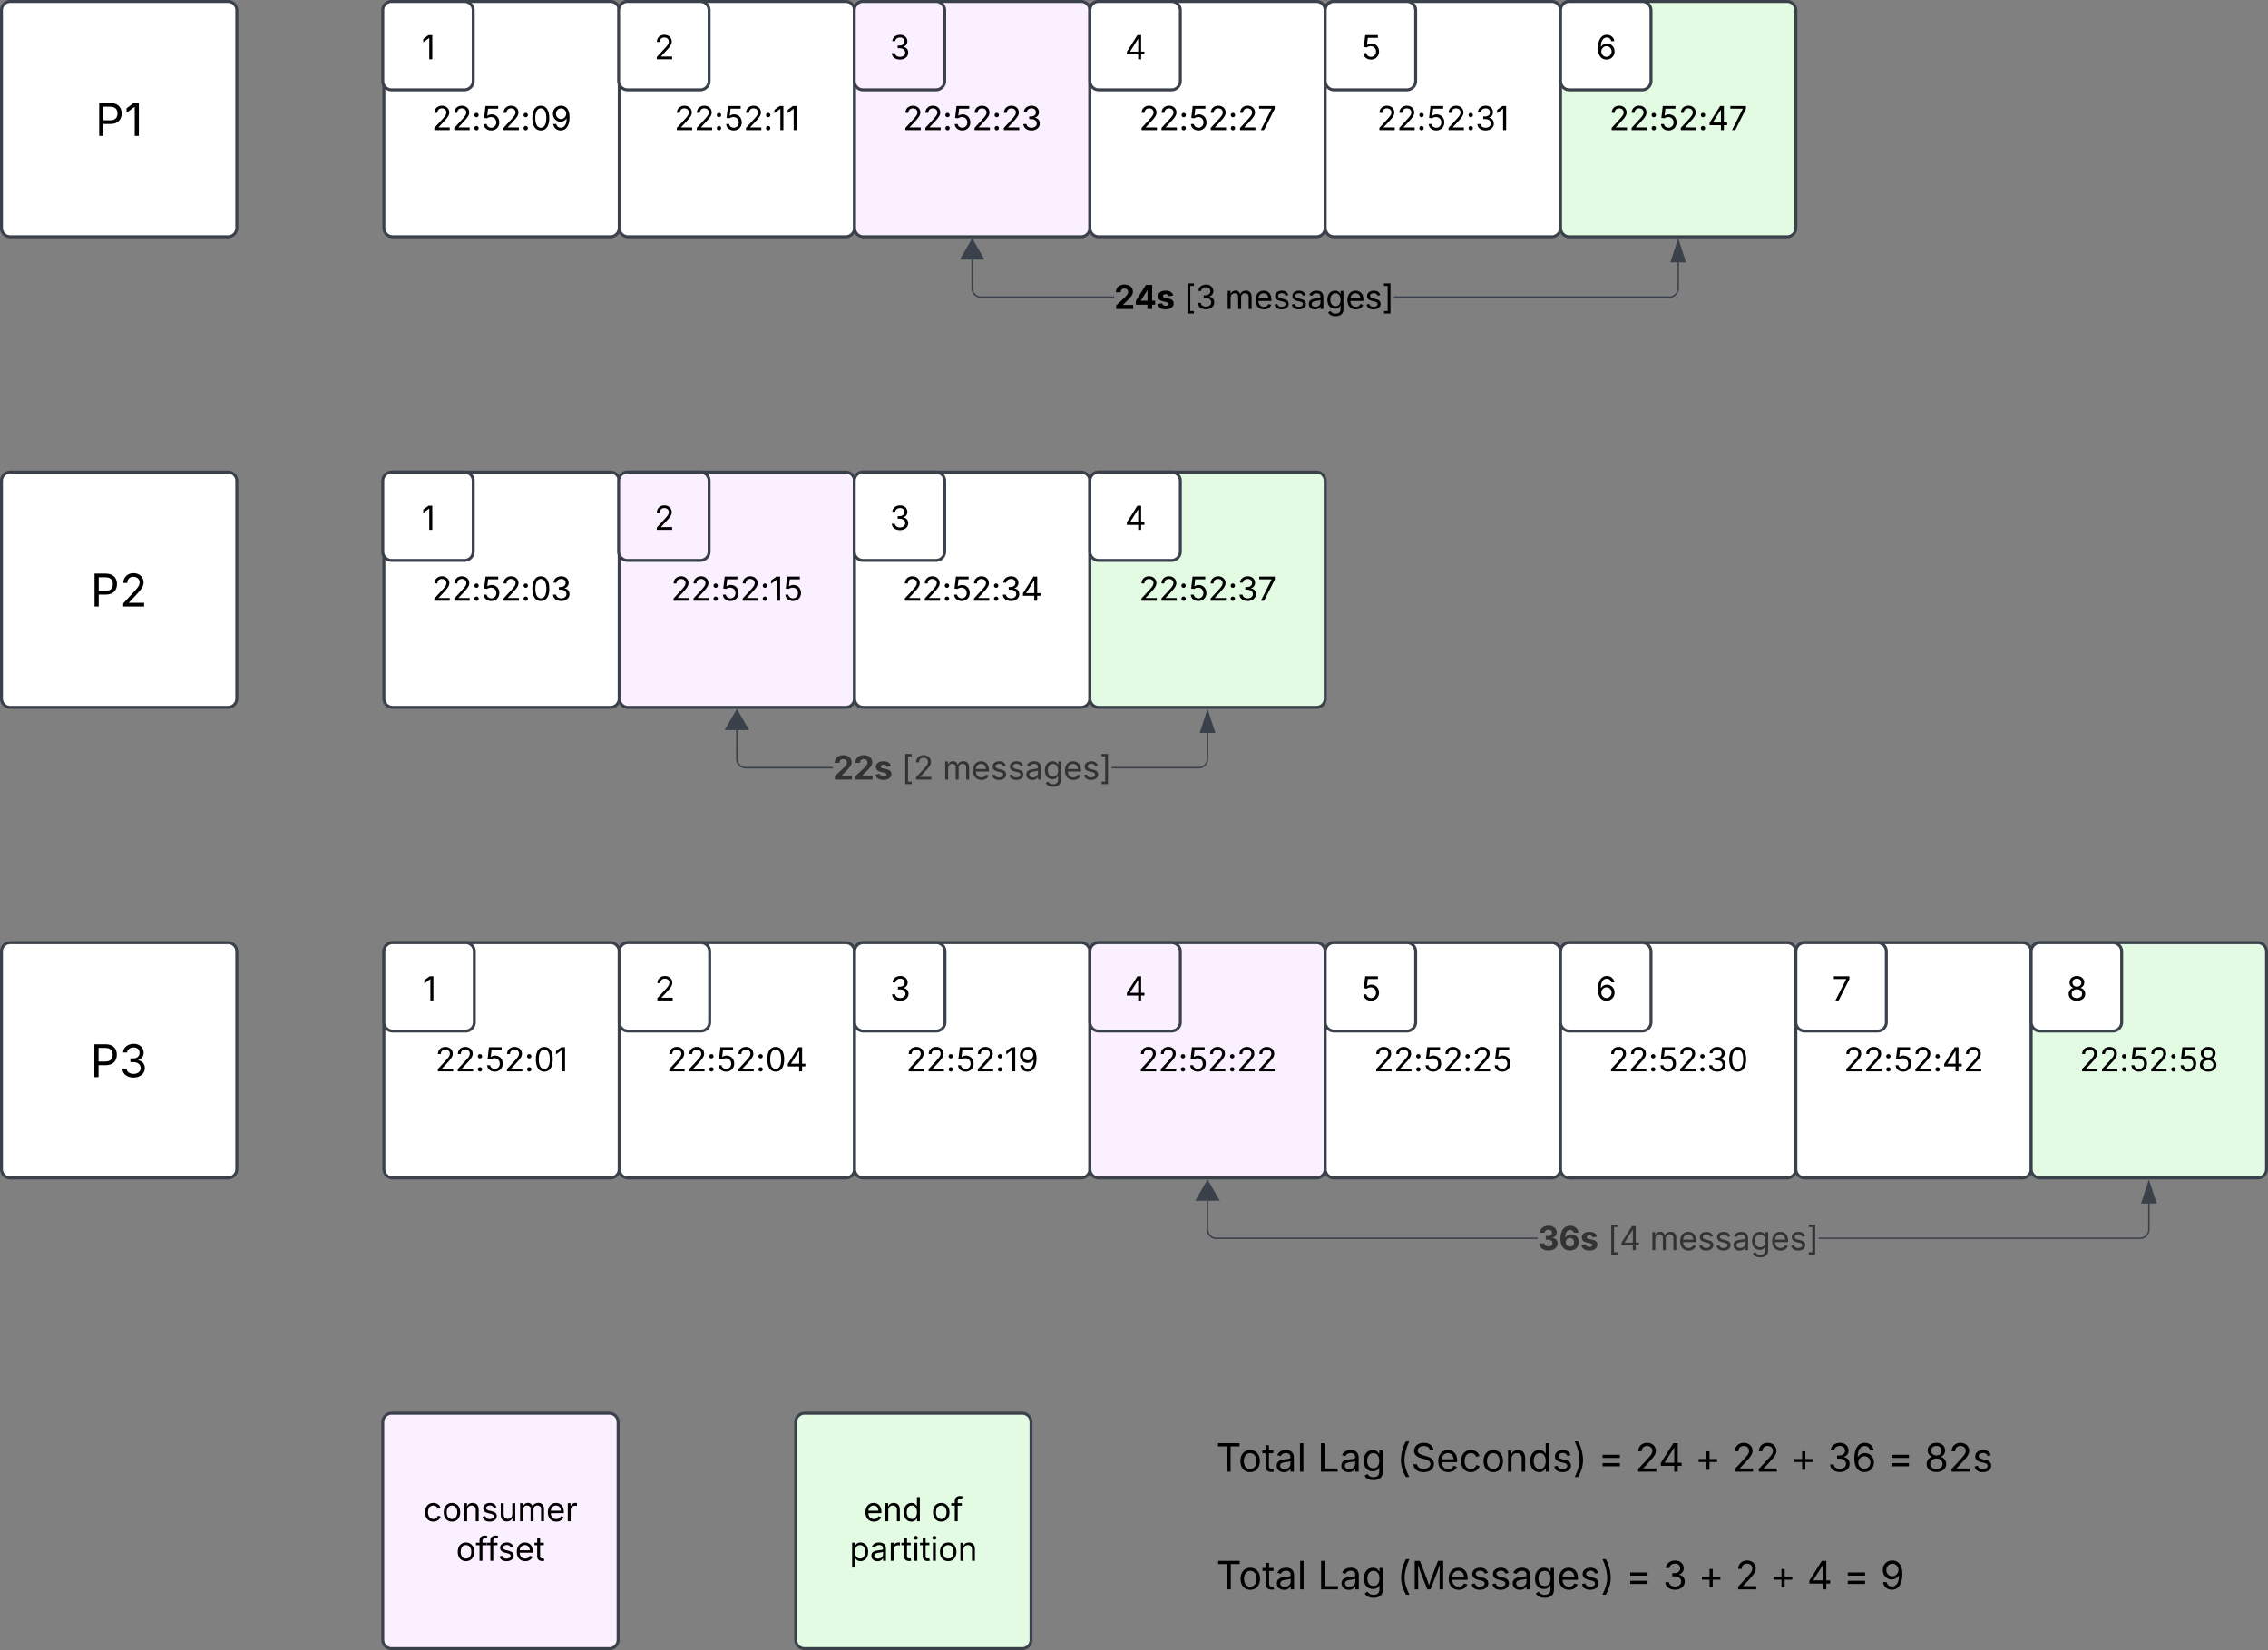 <svg xmlns="http://www.w3.org/2000/svg" xmlns:xlink="http://www.w3.org/1999/xlink" xmlns:lucid="lucid" width="1542" height="1122"><rect width="100%" height="100%" fill="#808080" stroke="none"/><g transform="translate(1541 961)" lucid:page-tab-id="0_0"><path d="M-1540-954a6 6 0 0 1 6-6h148a6 6 0 0 1 6 6v148a6 6 0 0 1-6 6h-148a6 6 0 0 1-6-6z" stroke="#3a414a" stroke-width="2" fill="#fff"/><use xlink:href="#a" transform="matrix(1,0,0,1,-1535,-955) translate(58.738 86.389)"/><path d="M-1540-634a6 6 0 0 1 6-6h148a6 6 0 0 1 6 6v148a6 6 0 0 1-6 6h-148a6 6 0 0 1-6-6z" stroke="#3a414a" stroke-width="2" fill="#fff"/><use xlink:href="#b" transform="matrix(1,0,0,1,-1535,-635) translate(55.578 86.389)"/><path d="M-1540-314a6 6 0 0 1 6-6h148a6 6 0 0 1 6 6v148a6 6 0 0 1-6 6h-148a6 6 0 0 1-6-6z" stroke="#3a414a" stroke-width="2" fill="#fff"/><use xlink:href="#c" transform="matrix(1,0,0,1,-1535,-315) translate(55.457 86.389)"/><path d="M-1280-634a6 6 0 0 1 6-6h148a6 6 0 0 1 6 6v148a6 6 0 0 1-6 6h-148a6 6 0 0 1-6-6z" stroke="#3a414a" stroke-width="2" fill="#fff"/><use xlink:href="#d" transform="matrix(1,0,0,1,-1275,-635) translate(27.642 82.465)"/><path d="M-1280-314a6 6 0 0 1 6-6h148a6 6 0 0 1 6 6v148a6 6 0 0 1-6 6h-148a6 6 0 0 1-6-6z" stroke="#3a414a" stroke-width="2" fill="#fff"/><use xlink:href="#e" transform="matrix(1,0,0,1,-1275,-315) translate(29.986 82.465)"/><path d="M-1120-954a6 6 0 0 1 6-6h148a6 6 0 0 1 6 6v148a6 6 0 0 1-6 6h-148a6 6 0 0 1-6-6z" stroke="#3a414a" stroke-width="2" fill="#fff"/><use xlink:href="#f" transform="matrix(1,0,0,1,-1115,-955) translate(32.476 82.465)"/><path d="M-1120-634a6 6 0 0 1 6-6h148a6 6 0 0 1 6 6v148a6 6 0 0 1-6 6h-148a6 6 0 0 1-6-6z" stroke="#3a414a" stroke-width="2" fill="#fbf0ff"/><use xlink:href="#g" transform="matrix(1,0,0,1,-1115,-635) translate(30.241 82.465)"/><path d="M-1120-314a6 6 0 0 1 6-6h148a6 6 0 0 1 6 6v148a6 6 0 0 1-6 6h-148a6 6 0 0 1-6-6z" stroke="#3a414a" stroke-width="2" fill="#fff"/><use xlink:href="#h" transform="matrix(1,0,0,1,-1115,-315) translate(27.327 82.465)"/><path d="M-960-954a6 6 0 0 1 6-6h148a6 6 0 0 1 6 6v148a6 6 0 0 1-6 6h-148a6 6 0 0 1-6-6z" stroke="#3a414a" stroke-width="2" fill="#fbf0ff"/><use xlink:href="#i" transform="matrix(1,0,0,1,-955,-955) translate(27.875 82.465)"/><path d="M-800-954a6 6 0 0 1 6-6h148a6 6 0 0 1 6 6v148a6 6 0 0 1-6 6h-148a6 6 0 0 1-6-6z" stroke="#3a414a" stroke-width="2" fill="#fff"/><use xlink:href="#j" transform="matrix(1,0,0,1,-795,-955) translate(28.451 82.465)"/><path d="M-640-954a6 6 0 0 1 6-6h148a6 6 0 0 1 6 6v148a6 6 0 0 1-6 6h-148a6 6 0 0 1-6-6z" stroke="#3a414a" stroke-width="2" fill="#fff"/><use xlink:href="#k" transform="matrix(1,0,0,1,-635,-955) translate(30.132 82.465)"/><path d="M-480-954a6 6 0 0 1 6-6h148a6 6 0 0 1 6 6v148a6 6 0 0 1-6 6h-148a6 6 0 0 1-6-6z" stroke="#3a414a" stroke-width="2" fill="#e3fae3"/><use xlink:href="#l" transform="matrix(1,0,0,1,-475,-955) translate(28.049 82.465)"/><path d="M-960-634a6 6 0 0 1 6-6h148a6 6 0 0 1 6 6v148a6 6 0 0 1-6 6h-148a6 6 0 0 1-6-6z" stroke="#3a414a" stroke-width="2" fill="#fff"/><use xlink:href="#m" transform="matrix(1,0,0,1,-955,-635) translate(27.474 82.465)"/><path d="M-960-314a6 6 0 0 1 6-6h148a6 6 0 0 1 6 6v148a6 6 0 0 1-6 6h-148a6 6 0 0 1-6-6z" stroke="#3a414a" stroke-width="2" fill="#fff"/><use xlink:href="#n" transform="matrix(1,0,0,1,-955,-315) translate(30.105 82.465)"/><path d="M-800-314a6 6 0 0 1 6-6h148a6 6 0 0 1 6 6v148a6 6 0 0 1-6 6h-148a6 6 0 0 1-6-6z" stroke="#3a414a" stroke-width="2" fill="#fbf0ff"/><use xlink:href="#o" transform="matrix(1,0,0,1,-795,-315) translate(27.962 82.465)"/><path d="M-640-314a6 6 0 0 1 6-6h148a6 6 0 0 1 6 6v148a6 6 0 0 1-6 6h-148a6 6 0 0 1-6-6z" stroke="#3a414a" stroke-width="2" fill="#fff"/><use xlink:href="#p" transform="matrix(1,0,0,1,-635,-315) translate(27.984 82.465)"/><path d="M-480-314a6 6 0 0 1 6-6h148a6 6 0 0 1 6 6v148a6 6 0 0 1-6 6h-148a6 6 0 0 1-6-6z" stroke="#3a414a" stroke-width="2" fill="#fff"/><use xlink:href="#q" transform="matrix(1,0,0,1,-475,-315) translate(27.642 82.465)"/><path d="M-320-314a6 6 0 0 1 6-6h148a6 6 0 0 1 6 6v148a6 6 0 0 1-6 6h-148a6 6 0 0 1-6-6z" stroke="#3a414a" stroke-width="2" fill="#fff"/><use xlink:href="#r" transform="matrix(1,0,0,1,-315,-315) translate(27.561 82.465)"/><path d="M-160-314a6 6 0 0 1 6-6H-6a6 6 0 0 1 6 6v148a6 6 0 0 1-6 6h-148a6 6 0 0 1-6-6z" stroke="#3a414a" stroke-width="2" fill="#e3fae3"/><use xlink:href="#s" transform="matrix(1,0,0,1,-155,-315) translate(27.886 82.465)"/><path d="M-1280-954a6 6 0 0 1 6-6h148a6 6 0 0 1 6 6v148a6 6 0 0 1-6 6h-148a6 6 0 0 1-6-6z" stroke="#3a414a" stroke-width="2" fill="#fff"/><use xlink:href="#t" transform="matrix(1,0,0,1,-1275,-955) translate(27.615 82.465)"/><path d="M-1280.75-954a6 6 0 0 1 6-6h49.5a6 6 0 0 1 6 6v48.08a6 6 0 0 1-6 6h-49.5a6 6 0 0 1-6-6z" stroke="#3a414a" stroke-width="2" fill="#fff"/><use xlink:href="#u" transform="matrix(1,0,0,1,-1275.75,-955) translate(21.481 34.278)"/><path d="M-1280.75-634a6 6 0 0 1 6-6h49.5a6 6 0 0 1 6 6v48.08a6 6 0 0 1-6 6h-49.5a6 6 0 0 1-6-6z" stroke="#3a414a" stroke-width="2" fill="#fff"/><use xlink:href="#u" transform="matrix(1,0,0,1,-1275.75,-635) translate(21.481 34.278)"/><path d="M-1280-314a6 6 0 0 1 6-6h49.5a6 6 0 0 1 6 6v48.08a6 6 0 0 1-6 6h-49.5a6 6 0 0 1-6-6z" stroke="#3a414a" stroke-width="2" fill="#fff"/><use xlink:href="#u" transform="matrix(1,0,0,1,-1275,-315) translate(21.481 34.278)"/><path d="M-1120.38-954a6 6 0 0 1 6-6h49.5a6 6 0 0 1 6 6v48.08a6 6 0 0 1-6 6h-49.5a6 6 0 0 1-6-6z" stroke="#3a414a" stroke-width="2" fill="#fff"/><use xlink:href="#v" transform="matrix(1,0,0,1,-1115.375,-955) translate(19.224 34.278)"/><path d="M-1120.38-634a6 6 0 0 1 6-6h49.5a6 6 0 0 1 6 6v48.08a6 6 0 0 1-6 6h-49.5a6 6 0 0 1-6-6z" stroke="#3a414a" stroke-width="2" fill="#fbf0ff"/><use xlink:href="#w" transform="matrix(1,0,0,1,-1115.375,-635) translate(19.224 34.278)"/><path d="M-1120-314a6 6 0 0 1 6-6h49.5a6 6 0 0 1 6 6v48.08a6 6 0 0 1-6 6h-49.5a6 6 0 0 1-6-6z" stroke="#3a414a" stroke-width="2" fill="#fff"/><use xlink:href="#v" transform="matrix(1,0,0,1,-1115,-315) translate(19.224 34.278)"/><path d="M-960.2-954a6 6 0 0 1 6-6h49.5a6 6 0 0 1 6 6v48.08a6 6 0 0 1-6 6h-49.5a6 6 0 0 1-6-6z" stroke="#3a414a" stroke-width="2" fill="#fbf0ff"/><use xlink:href="#x" transform="matrix(1,0,0,1,-955.187,-955) translate(19.137 34.278)"/><path d="M-960.2-634a6 6 0 0 1 6-6h49.5a6 6 0 0 1 6 6v48.08a6 6 0 0 1-6 6h-49.5a6 6 0 0 1-6-6z" stroke="#3a414a" stroke-width="2" fill="#fff"/><use xlink:href="#x" transform="matrix(1,0,0,1,-955.187,-635) translate(19.137 34.278)"/><path d="M-960-314a6 6 0 0 1 6-6h49.5a6 6 0 0 1 6 6v48.08a6 6 0 0 1-6 6H-954a6 6 0 0 1-6-6z" stroke="#3a414a" stroke-width="2" fill="#fff"/><use xlink:href="#x" transform="matrix(1,0,0,1,-955,-315) translate(19.137 34.278)"/><path d="M-800-954a6 6 0 0 1 6-6h49.5a6 6 0 0 1 6 6v48.08a6 6 0 0 1-6 6H-794a6 6 0 0 1-6-6z" stroke="#3a414a" stroke-width="2" fill="#fff"/><use xlink:href="#y" transform="matrix(1,0,0,1,-795,-955) translate(18.822 34.278)"/><path d="M-800-314a6 6 0 0 1 6-6h49.5a6 6 0 0 1 6 6v48.08a6 6 0 0 1-6 6H-794a6 6 0 0 1-6-6z" stroke="#3a414a" stroke-width="2" fill="#fbf0ff"/><use xlink:href="#z" transform="matrix(1,0,0,1,-795,-315) translate(18.822 34.278)"/><path d="M-640-954a6 6 0 0 1 6-6h49.5a6 6 0 0 1 6 6v48.08a6 6 0 0 1-6 6H-634a6 6 0 0 1-6-6z" stroke="#3a414a" stroke-width="2" fill="#fff"/><use xlink:href="#A" transform="matrix(1,0,0,1,-635,-955) translate(19.245 34.278)"/><path d="M-640-314a6 6 0 0 1 6-6h49.5a6 6 0 0 1 6 6v48.08a6 6 0 0 1-6 6H-634a6 6 0 0 1-6-6z" stroke="#3a414a" stroke-width="2" fill="#fff"/><use xlink:href="#A" transform="matrix(1,0,0,1,-635,-315) translate(19.245 34.278)"/><path d="M-480-954a6 6 0 0 1 6-6h49.5a6 6 0 0 1 6 6v48.08a6 6 0 0 1-6 6H-474a6 6 0 0 1-6-6z" stroke="#3a414a" stroke-width="2" fill="#fff"/><use xlink:href="#B" transform="matrix(1,0,0,1,-475,-955) translate(19.11 34.278)"/><path d="M-480-314a6 6 0 0 1 6-6h49.5a6 6 0 0 1 6 6v48.08a6 6 0 0 1-6 6H-474a6 6 0 0 1-6-6z" stroke="#3a414a" stroke-width="2" fill="#fff"/><use xlink:href="#B" transform="matrix(1,0,0,1,-475,-315) translate(19.11 34.278)"/><path d="M-320-314a6 6 0 0 1 6-6h49.5a6 6 0 0 1 6 6v48.08a6 6 0 0 1-6 6H-314a6 6 0 0 1-6-6z" stroke="#3a414a" stroke-width="2" fill="#fff"/><use xlink:href="#C" transform="matrix(1,0,0,1,-315,-315) translate(19.712 34.278)"/><path d="M-160-314a6 6 0 0 1 6-6h49.5a6 6 0 0 1 6 6v48.08a6 6 0 0 1-6 6H-154a6 6 0 0 1-6-6z" stroke="#3a414a" stroke-width="2" fill="#fff"/><use xlink:href="#D" transform="matrix(1,0,0,1,-155,-315) translate(19.126 34.278)"/><path d="M-1280.75 6a6 6 0 0 1 6-6h148a6 6 0 0 1 6 6v148a6 6 0 0 1-6 6h-148a6 6 0 0 1-6-6z" stroke="#3a414a" stroke-width="2" fill="#fbf0ff"/><use xlink:href="#E" transform="matrix(1,0,0,1,-1275.75,5) translate(22.597 68.403)"/><use xlink:href="#F" transform="matrix(1,0,0,1,-1275.75,5) translate(44.819 95.291)"/><path d="M-879.52-765.02l.06.88.2.85.34.8.45.75.56.66.65.57.74.45.8.33.84.2.88.07h90.5v.96h-90.54l-1-.08-.98-.24-.94-.4-.87-.52-.78-.66-.66-.77-.53-.86-.4-.94-.23-1-.08-.98v-19.53h.96zm480 .04l-.08 1-.24.98-.4.94-.52.87-.66.78-.77.66-.86.53-.94.4-1 .23-.98.08h-187.28v-.96h187.24l.88-.06.85-.2.8-.34.75-.45.66-.56.57-.65.45-.74.33-.8.2-.84.07-.88v-17.6h.96z" stroke="#3a414a" stroke-width=".05" fill="#3a414a"/><path d="M-872.5-785h-15l7.5-13z" fill="#3a414a"/><path d="M-871.68-784.53h-16.64l8.32-14.42zm-15-.96h13.36l-6.68-11.55z" stroke="#3a414a" stroke-width=".05" fill="#3a414a"/><path d="M-395.37-783.12h-9.26l4.63-14.26z" fill="#3a414a"/><path d="M-394.7-782.64h-10.6l5.3-16.28zm-9.28-.95h7.96l-3.98-12.25z" stroke="#3a414a" stroke-width=".05" fill="#3a414a"/><use xlink:href="#G" transform="matrix(1,0,0,1,-783.494,-772.444) translate(0 21.528)"/><use xlink:href="#H" transform="matrix(1,0,0,1,-783.494,-772.444) translate(47.374 21.528)"/><use xlink:href="#I" transform="matrix(1,0,0,1,-783.494,-772.444) translate(75.456 21.528)"/><path d="M-1039.53-445.02l.07.88.2.85.34.8.45.75.56.66.65.57.74.45.8.33.84.2.88.07h59.3v.96h-59.34l-1-.08-.98-.24-.94-.4-.87-.52-.78-.66-.66-.77-.53-.86-.4-.94-.23-1-.07-.98v-19.53h.94zm320 .04l-.07 1-.24.98-.4.94-.52.87-.66.78-.77.66-.86.53-.94.4-1 .23-.98.08h-59.33v-.96h59.28l.88-.06.85-.2.8-.34.75-.45.66-.56.57-.65.45-.74.33-.8.2-.84.07-.88v-17.6h.96z" stroke="#3a414a" stroke-width=".05" fill="#3a414a"/><path d="M-1032.5-465h-15l7.5-13z" fill="#3a414a"/><path d="M-1031.68-464.54h-16.64l8.32-14.4zm-15-.94h13.36l-6.68-11.57z" stroke="#3a414a" stroke-width=".05" fill="#3a414a"/><path d="M-715.37-463.12h-9.26l4.63-14.26z" fill="#3a414a"/><path d="M-714.7-462.64h-10.6l5.3-16.28zm-9.28-.95h7.96l-3.98-12.25z" stroke="#3a414a" stroke-width=".05" fill="#3a414a"/><use xlink:href="#J" transform="matrix(1,0,0,1,-974.689,-452.444) translate(0 21.528)"/><use xlink:href="#K" transform="matrix(1,0,0,1,-974.689,-452.444) translate(46.691 21.528)"/><use xlink:href="#L" transform="matrix(1,0,0,1,-974.689,-452.444) translate(74.599 21.528)"/><path d="M-800-634a6 6 0 0 1 6-6h148a6 6 0 0 1 6 6v148a6 6 0 0 1-6 6h-148a6 6 0 0 1-6-6z" stroke="#3a414a" stroke-width="2" fill="#e3fae3"/><use xlink:href="#M" transform="matrix(1,0,0,1,-795,-635) translate(28.364 82.465)"/><path d="M-800-634a6 6 0 0 1 6-6h49.5a6 6 0 0 1 6 6v48.08a6 6 0 0 1-6 6H-794a6 6 0 0 1-6-6z" stroke="#3a414a" stroke-width="2" fill="#fff"/><use xlink:href="#N" transform="matrix(1,0,0,1,-795,-635) translate(18.822 34.278)"/><path d="M-719.52-125.02l.06.88.2.85.34.8.45.75.56.66.65.57.74.45.8.33.84.2.88.08h218.5v.94h-218.54l-1-.07-.98-.24-.94-.4-.87-.52-.78-.66-.66-.77-.53-.86-.4-.94-.23-1-.08-.98v-19.53h.96zm640 .04l-.08 1-.24.98-.4.94-.52.87-.66.78-.77.66-.86.53-.94.4-1 .23-.98.07h-218.54v-.94h218.5l.88-.08.85-.2.8-.33.75-.45.66-.56.57-.65.45-.74.33-.8.2-.84.08-.88v-17.6h.94z" stroke="#3a414a" stroke-width=".05" fill="#3a414a"/><path d="M-712.5-145h-15l7.5-13z" fill="#3a414a"/><path d="M-711.68-144.53h-16.64l8.32-14.42zm-15-.96h13.36l-6.68-11.55z" stroke="#3a414a" stroke-width=".05" fill="#3a414a"/><path d="M-75.36-143.12h-9.28l4.64-14.26z" fill="#3a414a"/><path d="M-74.7-142.64h-10.6l5.3-16.28zm-9.28-.95h7.96L-80-155.84z" stroke="#3a414a" stroke-width=".05" fill="#3a414a"/><use xlink:href="#O" transform="matrix(1,0,0,1,-495.481,-132.444) translate(0 21.528)"/><use xlink:href="#P" transform="matrix(1,0,0,1,-495.481,-132.444) translate(47.472 21.528)"/><use xlink:href="#L" transform="matrix(1,0,0,1,-495.481,-132.444) translate(76.183 21.528)"/><path d="M-1000 6a6 6 0 0 1 6-6h148a6 6 0 0 1 6 6v148a6 6 0 0 1-6 6h-148a6 6 0 0 1-6-6z" stroke="#3a414a" stroke-width="2" fill="#e3fae3"/><g><use xlink:href="#Q" transform="matrix(1,0,0,1,-995,5) translate(41.254 68.403)"/><use xlink:href="#R" transform="matrix(1,0,0,1,-995,5) translate(87.196 68.403)"/><use xlink:href="#S" transform="matrix(1,0,0,1,-995,5) translate(31.613 95.291)"/></g><path d="M-720 6a6 6 0 0 1 6-6h528a6 6 0 0 1 6 6v48a6 6 0 0 1-6 6h-528a6 6 0 0 1-6-6z" fill="none"/><g><use xlink:href="#T" transform="matrix(1,0,0,1,-720,0) translate(5.84 39.701)"/><use xlink:href="#U" transform="matrix(1,0,0,1,-720,0) translate(74.746 39.701)"/><use xlink:href="#V" transform="matrix(1,0,0,1,-720,0) translate(128.652 39.701)"/><use xlink:href="#W" transform="matrix(1,0,0,1,-720,0) translate(265.645 39.701)"/><use xlink:href="#X" transform="matrix(1,0,0,1,-720,0) translate(290.788 39.701)"/><use xlink:href="#Y" transform="matrix(1,0,0,1,-720,0) translate(331.361 39.701)"/><use xlink:href="#Z" transform="matrix(1,0,0,1,-720,0) translate(356.504 39.701)"/><use xlink:href="#Y" transform="matrix(1,0,0,1,-720,0) translate(396.53 39.701)"/><use xlink:href="#aa" transform="matrix(1,0,0,1,-720,0) translate(421.673 39.701)"/><use xlink:href="#W" transform="matrix(1,0,0,1,-720,0) translate(462.181 39.701)"/><use xlink:href="#ab" transform="matrix(1,0,0,1,-720,0) translate(487.324 39.701)"/></g><path d="M-720 86a6 6 0 0 1 6-6h468a6 6 0 0 1 6 6v48a6 6 0 0 1-6 6h-468a6 6 0 0 1-6-6z" fill="none"/><g><use xlink:href="#T" transform="matrix(1,0,0,1,-720,80) translate(5.964 39.701)"/><use xlink:href="#U" transform="matrix(1,0,0,1,-720,80) translate(74.87 39.701)"/><use xlink:href="#ac" transform="matrix(1,0,0,1,-720,80) translate(128.776 39.701)"/><use xlink:href="#W" transform="matrix(1,0,0,1,-720,80) translate(284.466 39.701)"/><use xlink:href="#ad" transform="matrix(1,0,0,1,-720,80) translate(309.609 39.701)"/><use xlink:href="#Y" transform="matrix(1,0,0,1,-720,80) translate(333.581 39.701)"/><use xlink:href="#ae" transform="matrix(1,0,0,1,-720,80) translate(358.724 39.701)"/><use xlink:href="#Y" transform="matrix(1,0,0,1,-720,80) translate(382.487 39.701)"/><use xlink:href="#af" transform="matrix(1,0,0,1,-720,80) translate(407.63 39.701)"/><use xlink:href="#W" transform="matrix(1,0,0,1,-720,80) translate(432.357 39.701)"/><use xlink:href="#ag" transform="matrix(1,0,0,1,-720,80) translate(457.5 39.701)"/></g><defs><path d="M180 0v-1490h510c348 0 508 209 508 474 0 266-160 477-507 477H370V0H180zm190-706h312c236 0 327-133 327-310 0-176-91-307-329-307H370v617" id="ah"/><path d="M653-1490V0H466v-1314h-10L96-1047v-204l324-239h233" id="ai"/><g id="a"><use transform="matrix(0.015,0,0,0.015,0,0)" xlink:href="#ah"/><use transform="matrix(0.015,0,0,0.015,19.87,0)" xlink:href="#ai"/></g><path d="M154 0v-137l495-537c165-179 249-281 249-418 0-156-121-253-280-253-170 0-278 110-278 278H158c0-264 200-443 465-443 266 0 455 183 455 416 0 161-73 288-336 568L416-179v12h687V0H154" id="aj"/><g id="b"><use transform="matrix(0.015,0,0,0.015,0,0)" xlink:href="#ah"/><use transform="matrix(0.015,0,0,0.015,19.87,0)" xlink:href="#aj"/></g><path d="M635 20c-292 0-500-160-510-396h192c11 142 145 229 315 229 187 0 323-105 323-260 0-161-125-274-346-274H488v-165h121c174 0 294-100 294-254 0-148-104-245-266-245-152 0-291 85-297 230H157c8-234 222-395 484-395 278 0 448 188 448 400 0 168-95 291-247 336v12c190 31 301 169 301 357 0 244-216 425-508 425" id="ak"/><g id="c"><use transform="matrix(0.015,0,0,0.015,0,0)" xlink:href="#ah"/><use transform="matrix(0.015,0,0,0.015,19.87,0)" xlink:href="#ak"/></g><path d="M295 13c-75 0-135-60-135-135s60-135 135-135 135 60 135 135S370 13 295 13zm0-809c-75 0-135-60-135-135s60-135 135-135 135 60 135 135-60 135-135 135" id="al"/><path d="M626 20c-262 0-458-168-468-396h184c12 133 134 229 284 229 180 0 311-137 311-326 0-192-136-335-323-335-92 0-196 33-255 78l-178-22 88-738h784v167H429l-51 435h8c61-51 160-87 263-87 273 0 474 211 474 499 0 286-210 496-497 496" id="am"/><path d="M646 20c-332 0-524-278-524-764 0-483 194-766 524-766s524 283 524 766c0 485-191 764-524 764zm0-166c218 0 341-220 341-598 0-380-123-601-341-601s-341 222-341 601c0 378 123 598 341 598" id="an"/><g id="d"><use transform="matrix(0.011,0,0,0.011,0,0)" xlink:href="#aj"/><use transform="matrix(0.011,0,0,0.011,13.553,0)" xlink:href="#aj"/><use transform="matrix(0.011,0,0,0.011,27.105,0)" xlink:href="#al"/><use transform="matrix(0.011,0,0,0.011,33.507,0)" xlink:href="#am"/><use transform="matrix(0.011,0,0,0.011,47.016,0)" xlink:href="#aj"/><use transform="matrix(0.011,0,0,0.011,60.569,0)" xlink:href="#al"/><use transform="matrix(0.011,0,0,0.011,66.97,0)" xlink:href="#an"/><use transform="matrix(0.011,0,0,0.011,80.99,0)" xlink:href="#ak"/></g><g id="e"><use transform="matrix(0.011,0,0,0.011,0,0)" xlink:href="#aj"/><use transform="matrix(0.011,0,0,0.011,13.553,0)" xlink:href="#aj"/><use transform="matrix(0.011,0,0,0.011,27.105,0)" xlink:href="#al"/><use transform="matrix(0.011,0,0,0.011,33.507,0)" xlink:href="#am"/><use transform="matrix(0.011,0,0,0.011,47.016,0)" xlink:href="#aj"/><use transform="matrix(0.011,0,0,0.011,60.569,0)" xlink:href="#al"/><use transform="matrix(0.011,0,0,0.011,66.97,0)" xlink:href="#an"/><use transform="matrix(0.011,0,0,0.011,80.99,0)" xlink:href="#ai"/></g><g id="f"><use transform="matrix(0.011,0,0,0.011,0,0)" xlink:href="#aj"/><use transform="matrix(0.011,0,0,0.011,13.553,0)" xlink:href="#aj"/><use transform="matrix(0.011,0,0,0.011,27.105,0)" xlink:href="#al"/><use transform="matrix(0.011,0,0,0.011,33.507,0)" xlink:href="#am"/><use transform="matrix(0.011,0,0,0.011,47.016,0)" xlink:href="#aj"/><use transform="matrix(0.011,0,0,0.011,60.569,0)" xlink:href="#al"/><use transform="matrix(0.011,0,0,0.011,66.97,0)" xlink:href="#ai"/><use transform="matrix(0.011,0,0,0.011,76.009,0)" xlink:href="#ai"/></g><g id="g"><use transform="matrix(0.011,0,0,0.011,0,0)" xlink:href="#aj"/><use transform="matrix(0.011,0,0,0.011,13.553,0)" xlink:href="#aj"/><use transform="matrix(0.011,0,0,0.011,27.105,0)" xlink:href="#al"/><use transform="matrix(0.011,0,0,0.011,33.507,0)" xlink:href="#am"/><use transform="matrix(0.011,0,0,0.011,47.016,0)" xlink:href="#aj"/><use transform="matrix(0.011,0,0,0.011,60.569,0)" xlink:href="#al"/><use transform="matrix(0.011,0,0,0.011,66.97,0)" xlink:href="#ai"/><use transform="matrix(0.011,0,0,0.011,76.009,0)" xlink:href="#am"/></g><path d="M120-303v-155l652-1032h231v1020h202v167h-202V0H821v-303H120zm702-167v-782h-12L323-482v12h499" id="ao"/><g id="h"><use transform="matrix(0.011,0,0,0.011,0,0)" xlink:href="#aj"/><use transform="matrix(0.011,0,0,0.011,13.553,0)" xlink:href="#aj"/><use transform="matrix(0.011,0,0,0.011,27.105,0)" xlink:href="#al"/><use transform="matrix(0.011,0,0,0.011,33.507,0)" xlink:href="#am"/><use transform="matrix(0.011,0,0,0.011,47.016,0)" xlink:href="#aj"/><use transform="matrix(0.011,0,0,0.011,60.569,0)" xlink:href="#al"/><use transform="matrix(0.011,0,0,0.011,66.97,0)" xlink:href="#an"/><use transform="matrix(0.011,0,0,0.011,80.99,0)" xlink:href="#ao"/></g><g id="i"><use transform="matrix(0.011,0,0,0.011,0,0)" xlink:href="#aj"/><use transform="matrix(0.011,0,0,0.011,13.553,0)" xlink:href="#aj"/><use transform="matrix(0.011,0,0,0.011,27.105,0)" xlink:href="#al"/><use transform="matrix(0.011,0,0,0.011,33.507,0)" xlink:href="#am"/><use transform="matrix(0.011,0,0,0.011,47.016,0)" xlink:href="#aj"/><use transform="matrix(0.011,0,0,0.011,60.569,0)" xlink:href="#al"/><use transform="matrix(0.011,0,0,0.011,66.97,0)" xlink:href="#aj"/><use transform="matrix(0.011,0,0,0.011,80.523,0)" xlink:href="#ak"/></g><path d="M200 0l662-1311v-12H98v-167h963v177L400 0H200" id="ap"/><g id="j"><use transform="matrix(0.011,0,0,0.011,0,0)" xlink:href="#aj"/><use transform="matrix(0.011,0,0,0.011,13.553,0)" xlink:href="#aj"/><use transform="matrix(0.011,0,0,0.011,27.105,0)" xlink:href="#al"/><use transform="matrix(0.011,0,0,0.011,33.507,0)" xlink:href="#am"/><use transform="matrix(0.011,0,0,0.011,47.016,0)" xlink:href="#aj"/><use transform="matrix(0.011,0,0,0.011,60.569,0)" xlink:href="#al"/><use transform="matrix(0.011,0,0,0.011,66.97,0)" xlink:href="#aj"/><use transform="matrix(0.011,0,0,0.011,80.523,0)" xlink:href="#ap"/></g><g id="k"><use transform="matrix(0.011,0,0,0.011,0,0)" xlink:href="#aj"/><use transform="matrix(0.011,0,0,0.011,13.553,0)" xlink:href="#aj"/><use transform="matrix(0.011,0,0,0.011,27.105,0)" xlink:href="#al"/><use transform="matrix(0.011,0,0,0.011,33.507,0)" xlink:href="#am"/><use transform="matrix(0.011,0,0,0.011,47.016,0)" xlink:href="#aj"/><use transform="matrix(0.011,0,0,0.011,60.569,0)" xlink:href="#al"/><use transform="matrix(0.011,0,0,0.011,66.97,0)" xlink:href="#ak"/><use transform="matrix(0.011,0,0,0.011,80.697,0)" xlink:href="#ai"/></g><g id="l"><use transform="matrix(0.011,0,0,0.011,0,0)" xlink:href="#aj"/><use transform="matrix(0.011,0,0,0.011,13.553,0)" xlink:href="#aj"/><use transform="matrix(0.011,0,0,0.011,27.105,0)" xlink:href="#al"/><use transform="matrix(0.011,0,0,0.011,33.507,0)" xlink:href="#am"/><use transform="matrix(0.011,0,0,0.011,47.016,0)" xlink:href="#aj"/><use transform="matrix(0.011,0,0,0.011,60.569,0)" xlink:href="#al"/><use transform="matrix(0.011,0,0,0.011,66.97,0)" xlink:href="#ao"/><use transform="matrix(0.011,0,0,0.011,81.326,0)" xlink:href="#ap"/></g><g id="m"><use transform="matrix(0.011,0,0,0.011,0,0)" xlink:href="#aj"/><use transform="matrix(0.011,0,0,0.011,13.553,0)" xlink:href="#aj"/><use transform="matrix(0.011,0,0,0.011,27.105,0)" xlink:href="#al"/><use transform="matrix(0.011,0,0,0.011,33.507,0)" xlink:href="#am"/><use transform="matrix(0.011,0,0,0.011,47.016,0)" xlink:href="#aj"/><use transform="matrix(0.011,0,0,0.011,60.569,0)" xlink:href="#al"/><use transform="matrix(0.011,0,0,0.011,66.97,0)" xlink:href="#ak"/><use transform="matrix(0.011,0,0,0.011,80.697,0)" xlink:href="#ao"/></g><path d="M603 20c-253 0-434-161-469-399h188c31 132 124 231 281 231 227 0 367-207 367-568h-12c-80 122-211 199-367 199-257 0-469-206-469-493 0-278 200-505 506-500 245 4 520 158 520 706 0 527-208 824-545 824zm16-703c181 0 324-157 324-332 0-171-135-328-318-328-180 0-317 148-317 332 0 183 131 328 311 328" id="aq"/><g id="n"><use transform="matrix(0.011,0,0,0.011,0,0)" xlink:href="#aj"/><use transform="matrix(0.011,0,0,0.011,13.553,0)" xlink:href="#aj"/><use transform="matrix(0.011,0,0,0.011,27.105,0)" xlink:href="#al"/><use transform="matrix(0.011,0,0,0.011,33.507,0)" xlink:href="#am"/><use transform="matrix(0.011,0,0,0.011,47.016,0)" xlink:href="#aj"/><use transform="matrix(0.011,0,0,0.011,60.569,0)" xlink:href="#al"/><use transform="matrix(0.011,0,0,0.011,66.97,0)" xlink:href="#ai"/><use transform="matrix(0.011,0,0,0.011,76.009,0)" xlink:href="#aq"/></g><g id="o"><use transform="matrix(0.011,0,0,0.011,0,0)" xlink:href="#aj"/><use transform="matrix(0.011,0,0,0.011,13.553,0)" xlink:href="#aj"/><use transform="matrix(0.011,0,0,0.011,27.105,0)" xlink:href="#al"/><use transform="matrix(0.011,0,0,0.011,33.507,0)" xlink:href="#am"/><use transform="matrix(0.011,0,0,0.011,47.016,0)" xlink:href="#aj"/><use transform="matrix(0.011,0,0,0.011,60.569,0)" xlink:href="#al"/><use transform="matrix(0.011,0,0,0.011,66.97,0)" xlink:href="#aj"/><use transform="matrix(0.011,0,0,0.011,80.523,0)" xlink:href="#aj"/></g><g id="p"><use transform="matrix(0.011,0,0,0.011,0,0)" xlink:href="#aj"/><use transform="matrix(0.011,0,0,0.011,13.553,0)" xlink:href="#aj"/><use transform="matrix(0.011,0,0,0.011,27.105,0)" xlink:href="#al"/><use transform="matrix(0.011,0,0,0.011,33.507,0)" xlink:href="#am"/><use transform="matrix(0.011,0,0,0.011,47.016,0)" xlink:href="#aj"/><use transform="matrix(0.011,0,0,0.011,60.569,0)" xlink:href="#al"/><use transform="matrix(0.011,0,0,0.011,66.97,0)" xlink:href="#aj"/><use transform="matrix(0.011,0,0,0.011,80.523,0)" xlink:href="#am"/></g><g id="q"><use transform="matrix(0.011,0,0,0.011,0,0)" xlink:href="#aj"/><use transform="matrix(0.011,0,0,0.011,13.553,0)" xlink:href="#aj"/><use transform="matrix(0.011,0,0,0.011,27.105,0)" xlink:href="#al"/><use transform="matrix(0.011,0,0,0.011,33.507,0)" xlink:href="#am"/><use transform="matrix(0.011,0,0,0.011,47.016,0)" xlink:href="#aj"/><use transform="matrix(0.011,0,0,0.011,60.569,0)" xlink:href="#al"/><use transform="matrix(0.011,0,0,0.011,66.97,0)" xlink:href="#ak"/><use transform="matrix(0.011,0,0,0.011,80.697,0)" xlink:href="#an"/></g><g id="r"><use transform="matrix(0.011,0,0,0.011,0,0)" xlink:href="#aj"/><use transform="matrix(0.011,0,0,0.011,13.553,0)" xlink:href="#aj"/><use transform="matrix(0.011,0,0,0.011,27.105,0)" xlink:href="#al"/><use transform="matrix(0.011,0,0,0.011,33.507,0)" xlink:href="#am"/><use transform="matrix(0.011,0,0,0.011,47.016,0)" xlink:href="#aj"/><use transform="matrix(0.011,0,0,0.011,60.569,0)" xlink:href="#al"/><use transform="matrix(0.011,0,0,0.011,66.97,0)" xlink:href="#ao"/><use transform="matrix(0.011,0,0,0.011,81.326,0)" xlink:href="#aj"/></g><path d="M633 20c-303 0-511-173-511-416 0-188 124-348 291-378v-8c-145-37-237-174-237-332 0-227 192-396 457-396 261 0 456 169 456 396 0 158-94 295-235 332v8c162 30 291 190 291 378 0 243-212 416-512 416zm0-165c197 0 322-103 322-261 0-165-138-283-322-283-188 0-324 118-324 283 0 158 123 261 324 261zm0-703c157 0 272-101 272-252 0-149-110-246-272-246-165 0-273 97-273 246 0 151 112 252 273 252" id="ar"/><g id="s"><use transform="matrix(0.011,0,0,0.011,0,0)" xlink:href="#aj"/><use transform="matrix(0.011,0,0,0.011,13.553,0)" xlink:href="#aj"/><use transform="matrix(0.011,0,0,0.011,27.105,0)" xlink:href="#al"/><use transform="matrix(0.011,0,0,0.011,33.507,0)" xlink:href="#am"/><use transform="matrix(0.011,0,0,0.011,47.016,0)" xlink:href="#aj"/><use transform="matrix(0.011,0,0,0.011,60.569,0)" xlink:href="#al"/><use transform="matrix(0.011,0,0,0.011,66.97,0)" xlink:href="#am"/><use transform="matrix(0.011,0,0,0.011,80.48,0)" xlink:href="#ar"/></g><g id="t"><use transform="matrix(0.011,0,0,0.011,0,0)" xlink:href="#aj"/><use transform="matrix(0.011,0,0,0.011,13.553,0)" xlink:href="#aj"/><use transform="matrix(0.011,0,0,0.011,27.105,0)" xlink:href="#al"/><use transform="matrix(0.011,0,0,0.011,33.507,0)" xlink:href="#am"/><use transform="matrix(0.011,0,0,0.011,47.016,0)" xlink:href="#aj"/><use transform="matrix(0.011,0,0,0.011,60.569,0)" xlink:href="#al"/><use transform="matrix(0.011,0,0,0.011,66.97,0)" xlink:href="#an"/><use transform="matrix(0.011,0,0,0.011,80.99,0)" xlink:href="#aq"/></g><use transform="matrix(0.011,0,0,0.011,0,0)" xlink:href="#ai" id="u"/><use transform="matrix(0.011,0,0,0.011,0,0)" xlink:href="#aj" id="v"/><use transform="matrix(0.011,0,0,0.011,0,0)" xlink:href="#aj" id="w"/><use transform="matrix(0.011,0,0,0.011,0,0)" xlink:href="#ak" id="x"/><use transform="matrix(0.011,0,0,0.011,0,0)" xlink:href="#ao" id="y"/><use transform="matrix(0.011,0,0,0.011,0,0)" xlink:href="#ao" id="z"/><use transform="matrix(0.011,0,0,0.011,0,0)" xlink:href="#am" id="A"/><path d="M646 20c-249 0-524-159-524-708 0-524 209-822 547-822 250 0 431 161 467 395H950c-33-129-126-227-281-227-229 0-367 208-367 566h12c80-124 212-198 367-198 255 0 467 205 467 493 0 278-198 501-502 501zm0-167c179 0 318-148 318-334 0-182-133-328-313-328-181 0-322 156-322 330 0 176 134 332 317 332" id="as"/><use transform="matrix(0.011,0,0,0.011,0,0)" xlink:href="#as" id="B"/><use transform="matrix(0.011,0,0,0.011,0,0)" xlink:href="#ap" id="C"/><use transform="matrix(0.011,0,0,0.011,0,0)" xlink:href="#ar" id="D"/><path d="M613 24c-304 0-509-231-509-576 0-350 205-580 509-580 216 0 392 114 453 309l-173 49c-33-115-133-197-280-197-223 0-326 196-326 419 0 220 103 415 326 415 150 0 252-85 285-206l172 49C1010-95 832 24 613 24" id="at"/><path d="M613 24c-304 0-509-231-509-576 0-350 205-580 509-580 305 0 511 230 511 580 0 345-206 576-511 576zm0-161c226 0 329-195 329-415 0-222-103-419-329-419-223 0-326 196-326 419 0 220 103 415 326 415" id="au"/><path d="M338-670V0H158v-1118h173l1 207c72-158 192-221 342-221 226 0 378 139 378 422V0H872v-695c0-172-96-275-252-275-161 0-282 109-282 300" id="av"/><path d="M538 24C308 24 148-78 108-271l171-41c32 123 123 178 257 178 156 0 256-77 256-169 0-77-54-128-164-154l-186-44c-203-48-300-148-300-305 0-192 176-326 414-326 230 0 351 112 402 269l-163 42c-31-80-94-158-238-158-133 0-233 69-233 162 0 83 57 129 188 160l169 40c203 48 298 149 298 302 0 196-179 339-441 339" id="aw"/><path d="M537 14c-226 0-379-139-379-422v-710h180v695c0 172 97 275 253 275 160 0 281-109 281-300v-670h181V0H879v-209C806-46 684 14 537 14" id="ax"/><path d="M158 0v-1118h175l1 205c55-151 181-225 313-225 147 0 245 90 285 228 53-141 190-228 352-228 194 0 352 125 352 384V0h-181v-749c0-161-105-225-225-225-151 0-243 103-243 244V0H807v-767c0-124-93-207-219-207-131 0-250 92-250 270V0H158" id="ay"/><path d="M628 24c-324 0-524-230-524-574 0-343 198-582 503-582 237 0 487 146 487 559v75H286c9 234 145 362 343 362 132 0 231-58 273-172l174 48C1024-91 857 24 628 24zM287-650h624c-17-190-120-322-304-322-192 0-309 151-320 322" id="az"/><path d="M158 0v-1118h174v172h12c41-113 157-188 290-188 26 0 70 2 91 3v181c-11-2-60-10-108-10-161 0-279 109-279 260V0H158" id="aA"/><g id="E"><use transform="matrix(0.011,0,0,0.011,0,0)" xlink:href="#at"/><use transform="matrix(0.011,0,0,0.011,12.695,0)" xlink:href="#au"/><use transform="matrix(0.011,0,0,0.011,26.02,0)" xlink:href="#av"/><use transform="matrix(0.011,0,0,0.011,39.149,0)" xlink:href="#aw"/><use transform="matrix(0.011,0,0,0.011,50.879,0)" xlink:href="#ax"/><use transform="matrix(0.011,0,0,0.011,64.019,0)" xlink:href="#ay"/><use transform="matrix(0.011,0,0,0.011,83.485,0)" xlink:href="#az"/><use transform="matrix(0.011,0,0,0.011,96.441,0)" xlink:href="#aA"/></g><path d="M678-1118v154H420V0H240v-964H20v-154h220v-149c0-194 155-293 318-293 85 0 141 18 168 30l-50 154c-19-6-47-17-97-17-111 0-159 58-159 166v109h258" id="aB"/><path d="M598-1118v154H368v674c0 100 37 144 132 144 23 0 62-6 92-12L629-6c-37 13-88 20-134 20-193 0-307-107-307-290v-688H20v-154h168v-266h180v266h230" id="aC"/><g id="F"><use transform="matrix(0.011,0,0,0.011,0,0)" xlink:href="#au"/><use transform="matrix(0.011,0,0,0.011,13.325,0)" xlink:href="#aB"/><use transform="matrix(0.011,0,0,0.011,20.681,0)" xlink:href="#aB"/><use transform="matrix(0.011,0,0,0.011,28.407,0)" xlink:href="#aw"/><use transform="matrix(0.011,0,0,0.011,40.137,0)" xlink:href="#az"/><use transform="matrix(0.011,0,0,0.011,53.092,0)" xlink:href="#aC"/></g><path d="M124 0v-220l528-495c135-132 210-216 210-336 0-133-98-215-231-215-139 0-229 88-229 233H110c0-290 214-477 523-477 315 0 525 182 525 440 0 167-80 305-385 586L548-262v11h630V0H124" id="aD"/><path d="M101-265v-241l623-984h383v979h186v246h-186V0H814v-265H101zm719-246v-643h-12L409-523v12h411" id="aE"/><path d="M572 22C302 22 117-98 78-306l279-48c29 105 101 156 224 156 114 0 185-48 185-115 0-118-228-130-337-155-215-49-322-150-322-317 0-215 187-347 470-347 265 0 424 116 466 298l-266 47c-24-76-87-130-196-130-98 0-174 46-174 113 0 56 38 95 144 117l201 40c216 44 320 143 320 302 0 220-207 367-500 367" id="aF"/><g id="G"><use transform="matrix(0.011,0,0,0.011,0,0)" xlink:href="#aD"/><use transform="matrix(0.011,0,0,0.011,13.65,0)" xlink:href="#aE"/><use transform="matrix(0.011,0,0,0.011,28.678,0)" xlink:href="#aF"/></g><path d="M226 279v-1860h398v153H398V126h226v153H226" id="aG"/><g id="H"><use transform="matrix(0.011,0,0,0.011,0,0)" xlink:href="#aG"/><use transform="matrix(0.011,0,0,0.011,8.105,0)" xlink:href="#ak"/></g><path d="M471 26C259 26 90-98 90-318c0-256 228-303 435-329 202-27 287-16 287-108 0-139-79-219-234-219-161 0-248 86-283 164l-173-57c86-203 278-265 451-265 150 0 419 46 419 395V0H815v-152h-12C765-73 660 26 471 26zm31-159c199 0 310-134 310-271v-155c-30 35-226 55-295 64-131 17-246 59-246 186 0 116 97 176 231 176" id="aH"/><path d="M611 442c-248 0-391-105-460-228l146-94c47 65 117 165 314 165 178 0 307-82 307-266v-224h-17C863-141 792-18 576-18c-268 0-472-195-472-546 0-346 197-568 476-568 216 0 288 133 326 193h17v-179h175V29c0 289-215 413-487 413zm-5-620c203 0 314-146 314-390 0-237-108-403-314-403-213 0-319 180-319 403 0 230 109 390 319 390" id="aI"/><path d="M123 279V126h226v-1554H123v-153h398V279H123" id="aJ"/><g id="I"><use transform="matrix(0.011,0,0,0.011,0,0)" xlink:href="#ay"/><use transform="matrix(0.011,0,0,0.011,19.466,0)" xlink:href="#az"/><use transform="matrix(0.011,0,0,0.011,32.422,0)" xlink:href="#aw"/><use transform="matrix(0.011,0,0,0.011,44.151,0)" xlink:href="#aw"/><use transform="matrix(0.011,0,0,0.011,55.881,0)" xlink:href="#aH"/><use transform="matrix(0.011,0,0,0.011,68.359,0)" xlink:href="#aI"/><use transform="matrix(0.011,0,0,0.011,81.988,0)" xlink:href="#az"/><use transform="matrix(0.011,0,0,0.011,94.944,0)" xlink:href="#aw"/><use transform="matrix(0.011,0,0,0.011,106.673,0)" xlink:href="#aJ"/></g><path fill="#333" d="M124 0v-220l528-495c135-132 210-216 210-336 0-133-98-215-231-215-139 0-229 88-229 233H110c0-290 214-477 523-477 315 0 525 182 525 440 0 167-80 305-385 586L548-262v11h630V0H124" id="aK"/><path fill="#333" d="M572 22C302 22 117-98 78-306l279-48c29 105 101 156 224 156 114 0 185-48 185-115 0-118-228-130-337-155-215-49-322-150-322-317 0-215 187-347 470-347 265 0 424 116 466 298l-266 47c-24-76-87-130-196-130-98 0-174 46-174 113 0 56 38 95 144 117l201 40c216 44 320 143 320 302 0 220-207 367-500 367" id="aL"/><g id="J"><use transform="matrix(0.011,0,0,0.011,0,0)" xlink:href="#aK"/><use transform="matrix(0.011,0,0,0.011,13.997,0)" xlink:href="#aK"/><use transform="matrix(0.011,0,0,0.011,27.995,0)" xlink:href="#aL"/></g><path fill="#333" d="M226 279v-1860h398v153H398V126h226v153H226" id="aM"/><path fill="#333" d="M154 0v-137l495-537c165-179 249-281 249-418 0-156-121-253-280-253-170 0-278 110-278 278H158c0-264 200-443 465-443 266 0 455 183 455 416 0 161-73 288-336 568L416-179v12h687V0H154" id="aN"/><g id="K"><use transform="matrix(0.011,0,0,0.011,0,0)" xlink:href="#aM"/><use transform="matrix(0.011,0,0,0.011,8.105,0)" xlink:href="#aN"/></g><path fill="#333" d="M158 0v-1118h175l1 205c55-151 181-225 313-225 147 0 245 90 285 228 53-141 190-228 352-228 194 0 352 125 352 384V0h-181v-749c0-161-105-225-225-225-151 0-243 103-243 244V0H807v-767c0-124-93-207-219-207-131 0-250 92-250 270V0H158" id="aO"/><path fill="#333" d="M628 24c-324 0-524-230-524-574 0-343 198-582 503-582 237 0 487 146 487 559v75H286c9 234 145 362 343 362 132 0 231-58 273-172l174 48C1024-91 857 24 628 24zM287-650h624c-17-190-120-322-304-322-192 0-309 151-320 322" id="aP"/><path fill="#333" d="M538 24C308 24 148-78 108-271l171-41c32 123 123 178 257 178 156 0 256-77 256-169 0-77-54-128-164-154l-186-44c-203-48-300-148-300-305 0-192 176-326 414-326 230 0 351 112 402 269l-163 42c-31-80-94-158-238-158-133 0-233 69-233 162 0 83 57 129 188 160l169 40c203 48 298 149 298 302 0 196-179 339-441 339" id="aQ"/><path fill="#333" d="M471 26C259 26 90-98 90-318c0-256 228-303 435-329 202-27 287-16 287-108 0-139-79-219-234-219-161 0-248 86-283 164l-173-57c86-203 278-265 451-265 150 0 419 46 419 395V0H815v-152h-12C765-73 660 26 471 26zm31-159c199 0 310-134 310-271v-155c-30 35-226 55-295 64-131 17-246 59-246 186 0 116 97 176 231 176" id="aR"/><path fill="#333" d="M611 442c-248 0-391-105-460-228l146-94c47 65 117 165 314 165 178 0 307-82 307-266v-224h-17C863-141 792-18 576-18c-268 0-472-195-472-546 0-346 197-568 476-568 216 0 288 133 326 193h17v-179h175V29c0 289-215 413-487 413zm-5-620c203 0 314-146 314-390 0-237-108-403-314-403-213 0-319 180-319 403 0 230 109 390 319 390" id="aS"/><path fill="#333" d="M123 279V126h226v-1554H123v-153h398V279H123" id="aT"/><g id="L"><use transform="matrix(0.011,0,0,0.011,0,0)" xlink:href="#aO"/><use transform="matrix(0.011,0,0,0.011,19.466,0)" xlink:href="#aP"/><use transform="matrix(0.011,0,0,0.011,32.422,0)" xlink:href="#aQ"/><use transform="matrix(0.011,0,0,0.011,44.151,0)" xlink:href="#aQ"/><use transform="matrix(0.011,0,0,0.011,55.881,0)" xlink:href="#aR"/><use transform="matrix(0.011,0,0,0.011,68.359,0)" xlink:href="#aS"/><use transform="matrix(0.011,0,0,0.011,81.988,0)" xlink:href="#aP"/><use transform="matrix(0.011,0,0,0.011,94.944,0)" xlink:href="#aQ"/><use transform="matrix(0.011,0,0,0.011,106.673,0)" xlink:href="#aT"/></g><g id="M"><use transform="matrix(0.011,0,0,0.011,0,0)" xlink:href="#aj"/><use transform="matrix(0.011,0,0,0.011,13.553,0)" xlink:href="#aj"/><use transform="matrix(0.011,0,0,0.011,27.105,0)" xlink:href="#al"/><use transform="matrix(0.011,0,0,0.011,33.507,0)" xlink:href="#am"/><use transform="matrix(0.011,0,0,0.011,47.016,0)" xlink:href="#aj"/><use transform="matrix(0.011,0,0,0.011,60.569,0)" xlink:href="#al"/><use transform="matrix(0.011,0,0,0.011,66.97,0)" xlink:href="#ak"/><use transform="matrix(0.011,0,0,0.011,80.697,0)" xlink:href="#ap"/></g><use transform="matrix(0.011,0,0,0.011,0,0)" xlink:href="#ao" id="N"/><path fill="#333" d="M659 20C335 20 103-159 99-418h307c5 112 113 185 254 185 147 0 250-83 250-204 0-123-105-209-278-209H494v-227h138c145 0 246-81 246-200 0-115-87-193-216-193-130 0-237 73-240 189H128c4-255 233-433 536-433 306 0 510 185 510 418 0 167-114 285-279 317v11c217 29 333 162 333 347 0 254-237 437-569 437" id="aU"/><path fill="#333" d="M684 20C381 20 94-164 94-710c0-501 235-800 601-800 293 0 496 188 526 433H921c-25-105-108-170-226-170-197 0-301 182-301 476h10c67-130 211-208 374-208 263 0 459 201 459 481 0 301-224 518-553 518zm-2-242c147 0 258-116 258-268 0-150-108-266-256-266-146 0-259 121-259 267 0 147 109 267 257 267" id="aV"/><g id="O"><use transform="matrix(0.011,0,0,0.011,0,0)" xlink:href="#aU"/><use transform="matrix(0.011,0,0,0.011,14.345,0)" xlink:href="#aV"/><use transform="matrix(0.011,0,0,0.011,28.776,0)" xlink:href="#aL"/></g><path fill="#333" d="M120-303v-155l652-1032h231v1020h202v167h-202V0H821v-303H120zm702-167v-782h-12L323-482v12h499" id="aW"/><g id="P"><use transform="matrix(0.011,0,0,0.011,0,0)" xlink:href="#aM"/><use transform="matrix(0.011,0,0,0.011,8.105,0)" xlink:href="#aW"/></g><path d="M577 24c-279 0-473-224-473-580 0-354 195-576 474-576 218 0 287 134 324 193h14v-551h180V0H922v-173h-20C865-111 790 24 577 24zm27-161c203 0 314-172 314-421 0-247-108-413-314-413-212 0-317 181-317 413 0 235 108 421 317 421" id="aX"/><g id="Q"><use transform="matrix(0.011,0,0,0.011,0,0)" xlink:href="#az"/><use transform="matrix(0.011,0,0,0.011,12.956,0)" xlink:href="#av"/><use transform="matrix(0.011,0,0,0.011,26.085,0)" xlink:href="#aX"/></g><g id="R"><use transform="matrix(0.011,0,0,0.011,0,0)" xlink:href="#au"/><use transform="matrix(0.011,0,0,0.011,13.325,0)" xlink:href="#aB"/></g><path d="M158 418v-1536h174v179h20c37-59 106-193 324-193 279 0 474 222 474 576 0 356-194 580-473 580-213 0-288-135-325-197h-14v591H158zm492-555c209 0 317-186 317-421 0-232-105-413-317-413-206 0-314 166-314 413 0 249 111 421 314 421" id="aY"/><path d="M158 0v-1118h180V0H158zm91-1301c-68 0-125-53-125-119s57-119 125-119c69 0 126 53 126 119s-57 119-126 119" id="aZ"/><g id="S"><use transform="matrix(0.011,0,0,0.011,0,0)" xlink:href="#aY"/><use transform="matrix(0.011,0,0,0.011,13.824,0)" xlink:href="#aH"/><use transform="matrix(0.011,0,0,0.011,26.302,0)" xlink:href="#aA"/><use transform="matrix(0.011,0,0,0.011,35.015,0)" xlink:href="#aC"/><use transform="matrix(0.011,0,0,0.011,42.285,0)" xlink:href="#aZ"/><use transform="matrix(0.011,0,0,0.011,47.667,0)" xlink:href="#aC"/><use transform="matrix(0.011,0,0,0.011,54.937,0)" xlink:href="#aZ"/><use transform="matrix(0.011,0,0,0.011,60.319,0)" xlink:href="#au"/><use transform="matrix(0.011,0,0,0.011,73.644,0)" xlink:href="#av"/></g><path d="M98-1322v-168h1126v168H757V0H567v-1322H98" id="ba"/><path d="M338-1490V0H158v-1490h180" id="bb"/><g id="T"><use transform="matrix(0.013,0,0,0.013,0,0)" xlink:href="#ba"/><use transform="matrix(0.013,0,0,0.013,15.13,0)" xlink:href="#au"/><use transform="matrix(0.013,0,0,0.013,31.12,0)" xlink:href="#aC"/><use transform="matrix(0.013,0,0,0.013,39.974,0)" xlink:href="#aH"/><use transform="matrix(0.013,0,0,0.013,54.948,0)" xlink:href="#bb"/></g><path d="M180 0v-1490h190v1322h690V0H180" id="bc"/><g id="U"><use transform="matrix(0.013,0,0,0.013,0,0)" xlink:href="#bc"/><use transform="matrix(0.013,0,0,0.013,15.078,0)" xlink:href="#aH"/><use transform="matrix(0.013,0,0,0.013,30.052,0)" xlink:href="#aI"/></g><path d="M218-607c0-325 108-727 258-974h175c-155 315-250 682-250 974 0 265 78 531 250 886H476C306-10 218-315 218-607" id="bd"/><path d="M657 26c-323 0-524-166-541-416h195c15 169 171 246 346 246 202 0 356-106 356-265 5-203-294-238-475-293-239-73-380-191-380-389 0-252 224-419 512-419 294 0 499 171 508 396H992c-17-145-151-228-328-228-193 0-321 102-321 242 0 156 175 211 284 241l149 41c160 44 422 134 422 412 0 244-197 432-541 432" id="be"/><path d="M96 279C273-86 346-350 346-607c0-292-95-659-250-974h175c150 246 258 650 258 974 0 297-91 602-258 886H96" id="bf"/><g id="V"><use transform="matrix(0.013,0,0,0.013,0,0)" xlink:href="#bd"/><use transform="matrix(0.013,0,0,0.013,9.727,0)" xlink:href="#be"/><use transform="matrix(0.013,0,0,0.013,26.836,0)" xlink:href="#az"/><use transform="matrix(0.013,0,0,0.013,42.383,0)" xlink:href="#at"/><use transform="matrix(0.013,0,0,0.013,57.617,0)" xlink:href="#au"/><use transform="matrix(0.013,0,0,0.013,73.607,0)" xlink:href="#av"/><use transform="matrix(0.013,0,0,0.013,89.362,0)" xlink:href="#aX"/><use transform="matrix(0.013,0,0,0.013,105.69,0)" xlink:href="#aw"/><use transform="matrix(0.013,0,0,0.013,119.766,0)" xlink:href="#bf"/></g><path d="M226-283v-166h904v166H226zm0-434v-166h904v166H226" id="bg"/><use transform="matrix(0.013,0,0,0.013,0,0)" xlink:href="#bg" id="W"/><g id="X"><use transform="matrix(0.013,0,0,0.013,0,0)" xlink:href="#aj"/><use transform="matrix(0.013,0,0,0.013,15.846,0)" xlink:href="#ao"/></g><path d="M593-100v-404H195v-159h398v-403h169v403h398v159H762v404H593" id="bh"/><use transform="matrix(0.013,0,0,0.013,0,0)" xlink:href="#bh" id="Y"/><g id="Z"><use transform="matrix(0.013,0,0,0.013,0,0)" xlink:href="#aj"/><use transform="matrix(0.013,0,0,0.013,16.263,0)" xlink:href="#aj"/></g><g id="aa"><use transform="matrix(0.013,0,0,0.013,0,0)" xlink:href="#ak"/><use transform="matrix(0.013,0,0,0.013,16.471,0)" xlink:href="#as"/></g><g id="ab"><use transform="matrix(0.013,0,0,0.013,0,0)" xlink:href="#ar"/><use transform="matrix(0.013,0,0,0.013,16.497,0)" xlink:href="#aj"/><use transform="matrix(0.013,0,0,0.013,32.76,0)" xlink:href="#aw"/></g><path d="M180 0v-1490h270l367 940c28 72 75 218 110 339 35-117 81-264 110-339l362-940h271V0h-187c2-448-5-837 7-1287-157 497-311 829-483 1287H842C666-458 514-784 354-1284c12 438 5 843 7 1284H180" id="bi"/><g id="ac"><use transform="matrix(0.013,0,0,0.013,0,0)" xlink:href="#bd"/><use transform="matrix(0.013,0,0,0.013,9.727,0)" xlink:href="#bi"/><use transform="matrix(0.013,0,0,0.013,33.815,0)" xlink:href="#az"/><use transform="matrix(0.013,0,0,0.013,49.362,0)" xlink:href="#aw"/><use transform="matrix(0.013,0,0,0.013,63.438,0)" xlink:href="#aw"/><use transform="matrix(0.013,0,0,0.013,77.513,0)" xlink:href="#aH"/><use transform="matrix(0.013,0,0,0.013,92.487,0)" xlink:href="#aI"/><use transform="matrix(0.013,0,0,0.013,108.841,0)" xlink:href="#az"/><use transform="matrix(0.013,0,0,0.013,124.388,0)" xlink:href="#aw"/><use transform="matrix(0.013,0,0,0.013,138.464,0)" xlink:href="#bf"/></g><use transform="matrix(0.013,0,0,0.013,0,0)" xlink:href="#ak" id="ad"/><use transform="matrix(0.013,0,0,0.013,0,0)" xlink:href="#aj" id="ae"/><use transform="matrix(0.013,0,0,0.013,0,0)" xlink:href="#ao" id="af"/><use transform="matrix(0.013,0,0,0.013,0,0)" xlink:href="#aq" id="ag"/></defs></g></svg>